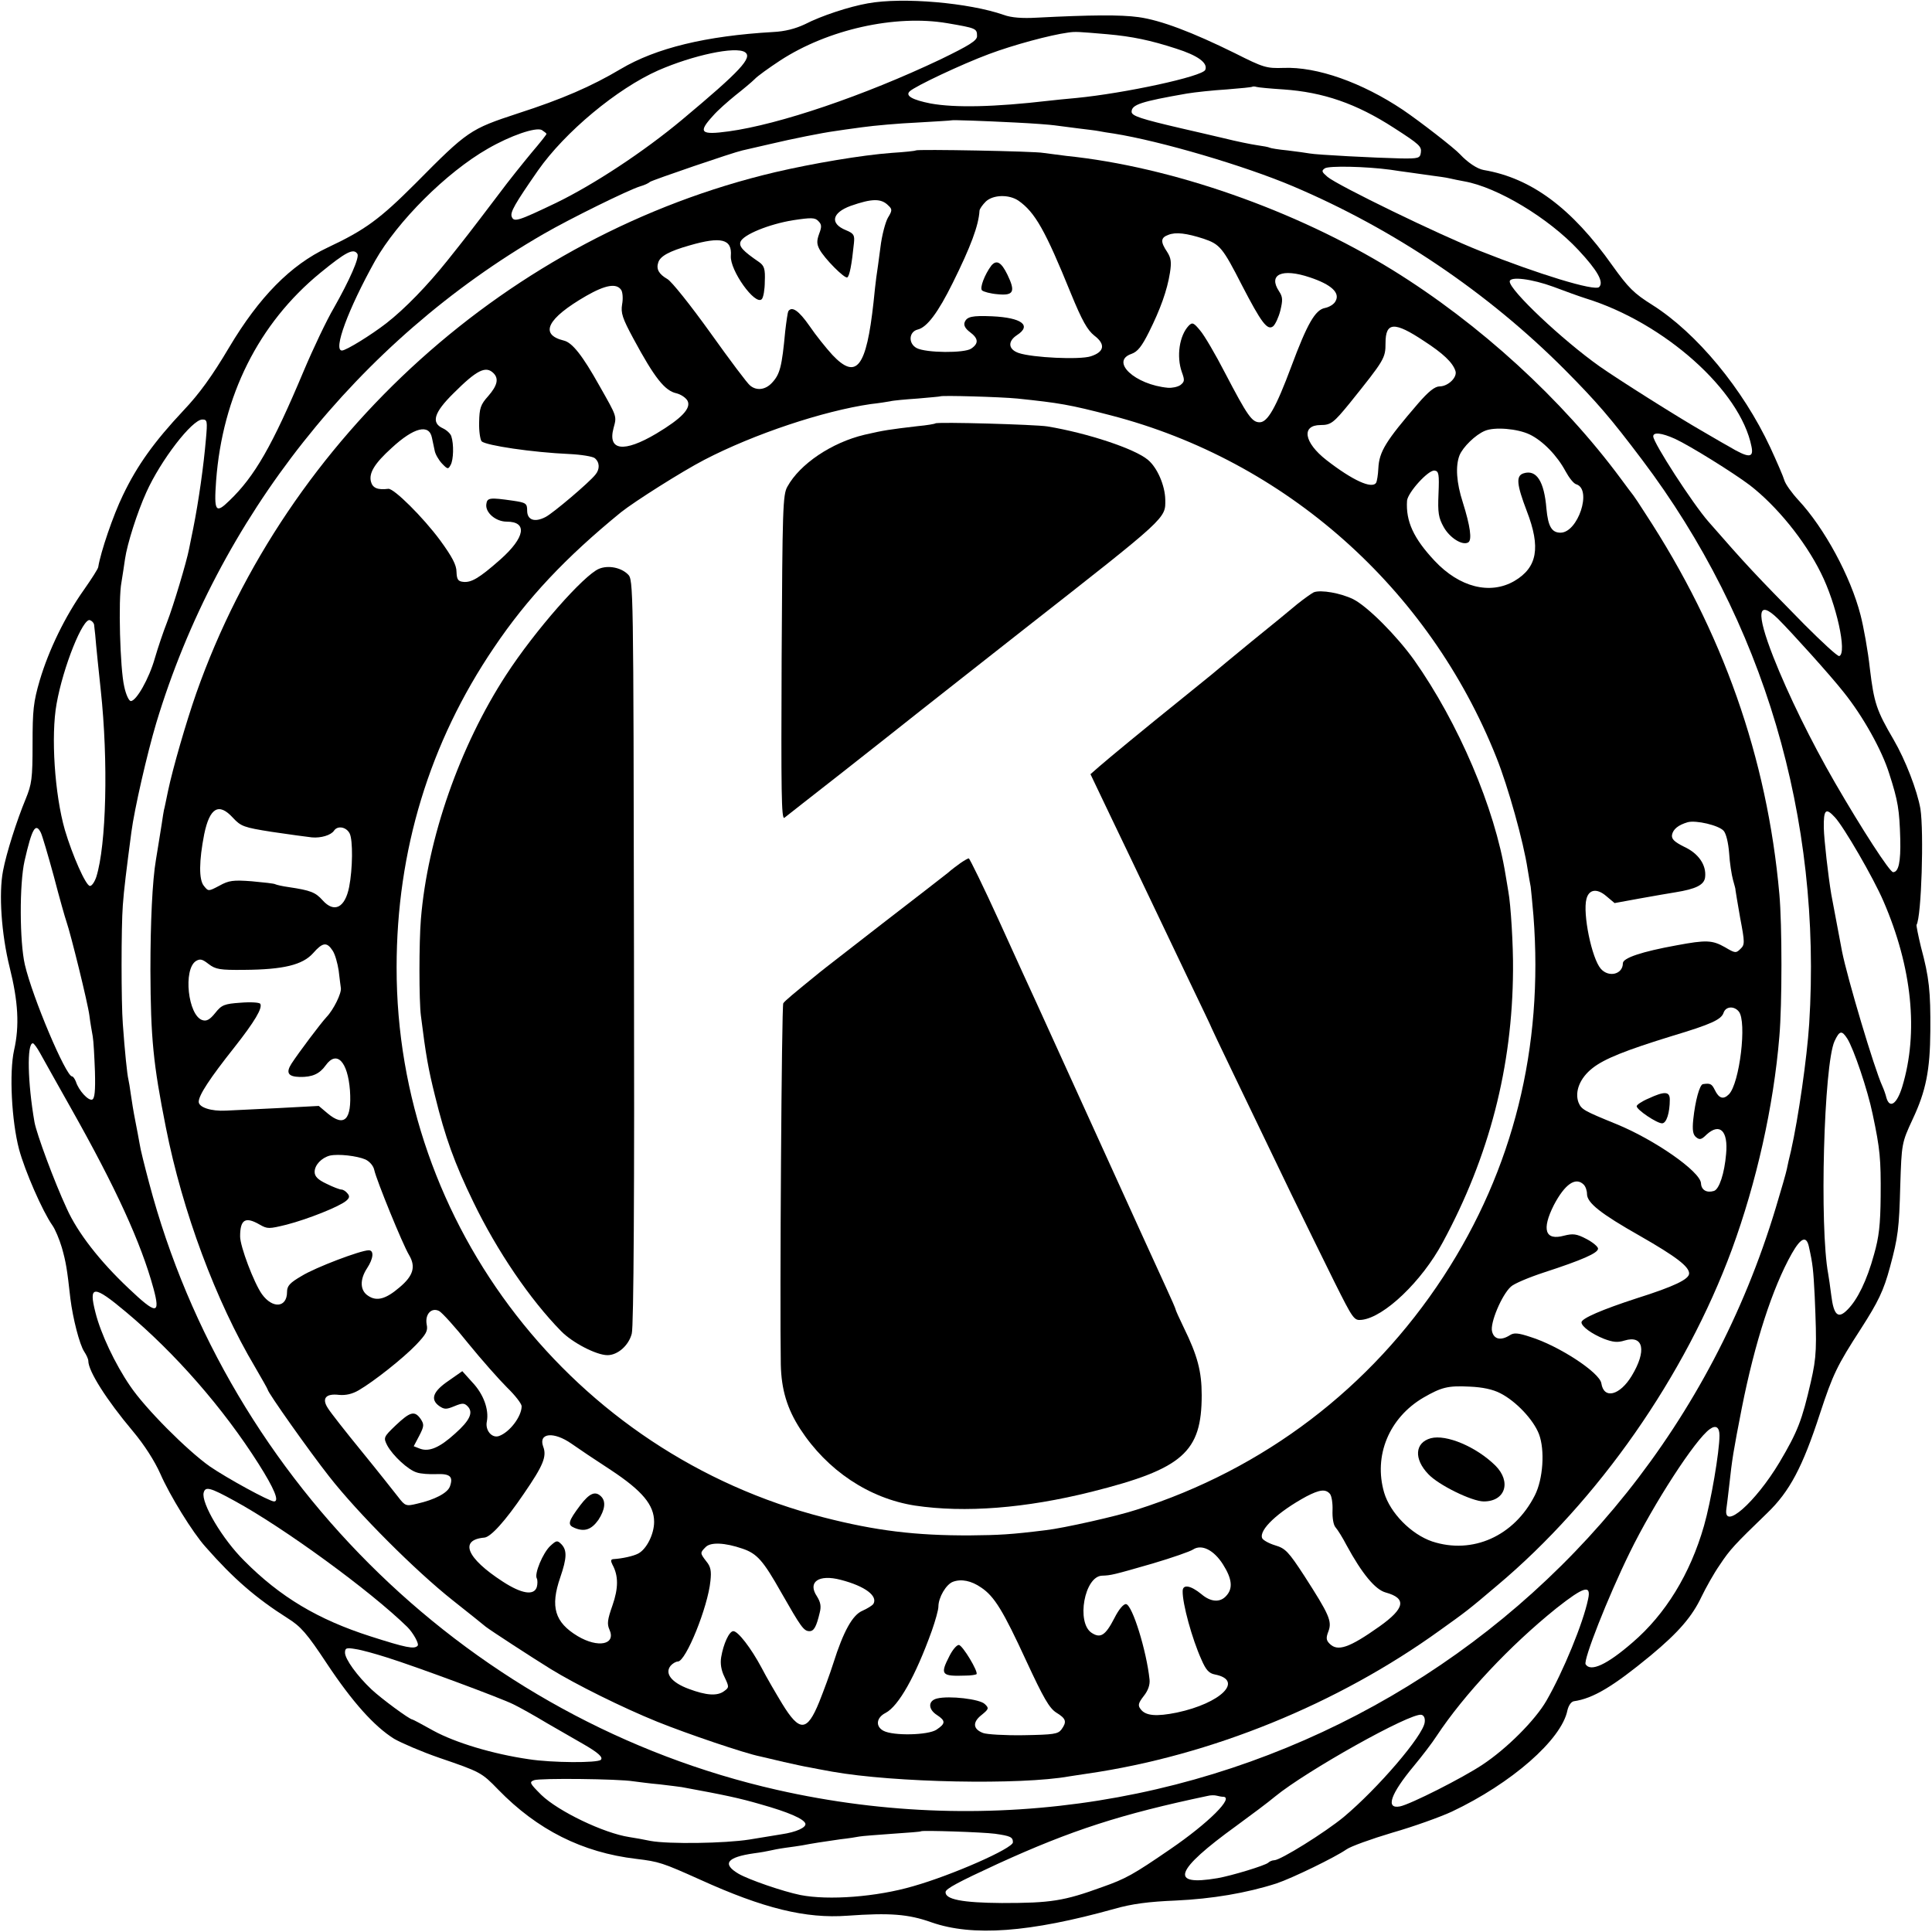 <?xml version="1.0" standalone="no"?>
<!DOCTYPE svg PUBLIC "-//W3C//DTD SVG 20010904//EN"
 "http://www.w3.org/TR/2001/REC-SVG-20010904/DTD/svg10.dtd">
<svg version="1.0" xmlns="http://www.w3.org/2000/svg"
 width="700pt" height="700pt" viewBox="0 0 700 700"
 preserveAspectRatio="xMidYMid meet">
<g transform="translate(0,700) scale(0.1,-0.1)"
fill="#000000" stroke="none">
<path d="M3145 6988 c-68 -12 -169 -45 -229 -76 -34 -16 -72 -26 -115 -28
-243 -14 -424 -58 -552 -134 -106 -63 -212 -109 -373 -161 -173 -57 -181 -62
-371 -254 -129 -129 -182 -168 -318 -232 -134 -63 -248 -179 -357 -362 -61
-103 -108 -168 -165 -228 -106 -113 -168 -199 -220 -308 -35 -72 -80 -204 -89
-259 0 -6 -24 -43 -52 -83 -68 -96 -127 -217 -160 -328 -23 -79 -26 -108 -26
-230 0 -127 -3 -146 -25 -200 -32 -77 -70 -196 -82 -260 -16 -82 -6 -229 24
-350 31 -124 36 -212 16 -300 -18 -81 -9 -256 18 -359 21 -78 85 -225 121
-276 10 -14 25 -50 34 -80 15 -53 19 -77 31 -185 9 -72 33 -166 50 -192 8 -12
15 -27 15 -34 0 -37 66 -141 161 -254 42 -50 79 -108 100 -155 34 -78 117
-213 164 -265 101 -115 182 -185 297 -258 48 -30 70 -55 142 -164 93 -140 172
-228 244 -273 26 -15 100 -47 164 -69 149 -51 153 -53 213 -115 142 -146 305
-228 500 -251 83 -10 95 -14 231 -75 231 -105 384 -142 534 -131 154 11 221 6
305 -24 149 -52 355 -37 663 49 63 18 124 26 222 30 131 6 256 27 365 62 57
19 213 95 253 123 15 11 90 38 167 61 77 22 174 57 215 76 216 102 398 261
419 367 4 17 13 31 23 33 70 10 142 53 279 166 101 84 150 141 184 213 16 33
45 85 66 115 37 56 54 74 172 188 81 78 128 166 191 360 47 143 62 174 148
307 63 98 83 139 106 225 29 107 33 140 37 294 5 152 5 155 45 241 48 102 63
177 64 320 1 143 -4 193 -34 304 -10 41 -17 77 -16 80 18 30 27 337 14 421
-12 67 -54 176 -97 250 -62 106 -71 133 -86 257 -7 65 -23 153 -34 195 -36
140 -131 315 -225 416 -24 26 -47 58 -51 72 -4 14 -27 67 -51 119 -99 212
-266 414 -427 516 -67 42 -87 62 -145 143 -147 208 -294 317 -466 346 -24 4
-59 28 -86 57 -20 22 -145 119 -207 161 -148 99 -311 157 -433 152 -61 -2 -72
1 -175 53 -156 77 -270 120 -350 131 -65 9 -174 8 -369 -2 -52 -3 -92 0 -119
10 -126 44 -365 65 -492 42z m287 -72 c105 -18 108 -19 108 -47 0 -16 -27 -33
-132 -84 -278 -132 -585 -236 -768 -261 -102 -14 -112 -4 -57 56 17 20 55 53
82 75 28 22 59 48 69 58 10 11 52 41 93 68 172 112 416 167 605 135z m580 -40
c90 -8 157 -22 249 -52 79 -25 116 -52 106 -77 -9 -24 -292 -85 -467 -102 -36
-3 -81 -8 -100 -10 -197 -23 -340 -26 -428 -10 -66 13 -93 28 -76 44 18 18
190 99 287 135 88 33 221 69 287 78 27 4 36 3 142 -6z m-1313 -65 c29 -19 -15
-67 -228 -245 -139 -116 -320 -235 -456 -301 -138 -66 -153 -71 -161 -50 -6
16 11 46 95 167 98 140 287 297 436 363 126 55 280 88 314 66z m1951 -135
c144 -10 264 -51 400 -139 95 -61 101 -68 98 -90 -3 -20 -8 -22 -73 -21 -90 2
-305 13 -330 18 -11 2 -47 7 -80 11 -32 3 -62 8 -65 10 -3 2 -24 6 -46 9 -21
3 -75 14 -119 25 -44 10 -114 27 -155 36 -146 34 -180 45 -180 60 0 26 34 37
200 66 30 5 96 12 145 15 50 4 92 8 93 10 2 1 9 1 15 -1 7 -2 50 -6 97 -9z
m-970 -120 c63 -3 126 -8 140 -10 14 -2 52 -7 85 -11 32 -4 67 -8 76 -10 9 -2
34 -6 55 -9 169 -27 472 -116 649 -191 365 -155 705 -384 985 -665 117 -118
165 -174 279 -325 441 -584 653 -1299 606 -2045 -8 -123 -39 -340 -66 -460 -6
-25 -13 -54 -15 -66 -2 -11 -20 -74 -40 -140 -466 -1548 -2042 -2466 -3619
-2109 -1099 249 -1986 1107 -2275 2200 -16 60 -32 124 -34 140 -3 17 -10 55
-16 85 -6 30 -13 73 -16 95 -3 22 -7 47 -9 55 -4 15 -13 101 -20 200 -6 78 -6
352 0 430 4 57 13 128 31 265 11 84 57 284 90 395 224 743 731 1384 1403 1772
93 54 310 161 351 173 14 4 30 11 35 16 10 7 302 107 335 114 8 2 53 12 100
23 80 19 190 41 235 47 11 2 55 8 99 14 43 6 133 14 200 17 66 4 122 7 123 8
3 2 115 -2 233 -8z m-1700 -41 c0 -3 -24 -33 -53 -67 -29 -35 -84 -103 -121
-153 -110 -145 -118 -155 -185 -239 -72 -90 -153 -174 -221 -227 -54 -42 -146
-99 -161 -99 -33 0 22 149 120 325 81 143 258 320 408 406 83 48 174 79 196
68 9 -6 17 -12 17 -14z m3058 -130 c17 -3 49 -7 70 -10 20 -3 56 -8 78 -11 23
-3 53 -7 65 -10 13 -3 37 -8 54 -11 120 -21 306 -133 414 -249 69 -74 93 -116
75 -134 -16 -16 -221 47 -432 131 -147 58 -515 237 -552 268 -21 18 -23 22
-10 31 14 10 149 7 238 -5z m-3743 -305 c8 -13 -29 -96 -85 -195 -26 -44 -75
-147 -110 -230 -113 -269 -177 -381 -269 -469 -50 -49 -56 -39 -48 72 23 308
154 570 377 753 93 76 121 91 135 69z m4333 -119 c42 -16 95 -35 117 -42 285
-88 561 -334 601 -537 9 -43 -11 -42 -83 1 -31 17 -74 43 -97 56 -84 48 -303
186 -371 234 -134 95 -325 275 -325 307 0 20 82 9 158 -19z m-4882 -553 c-8
-94 -26 -223 -46 -323 -6 -27 -12 -61 -15 -74 -9 -47 -57 -207 -80 -266 -13
-33 -33 -92 -44 -130 -21 -74 -67 -155 -87 -155 -7 0 -18 24 -24 53 -15 64
-22 316 -10 377 4 25 10 63 13 85 8 55 44 168 77 241 52 116 166 264 203 264
18 0 19 -5 13 -72z m5323 2 c54 -25 210 -122 271 -168 97 -75 199 -200 257
-317 57 -113 96 -292 67 -302 -6 -2 -62 50 -126 114 -180 183 -210 215 -348
373 -57 65 -200 286 -200 309 0 16 30 13 79 -9z m373 -652 c50 -50 191 -206
238 -266 70 -87 139 -211 165 -295 32 -99 37 -131 40 -237 2 -83 -6 -120 -26
-120 -12 0 -112 154 -211 325 -86 149 -169 318 -223 455 -63 161 -57 210 17
138z m-6101 -22 c1 -6 2 -22 4 -36 1 -14 5 -56 9 -95 4 -38 9 -86 11 -105 28
-260 20 -562 -16 -677 -6 -18 -16 -33 -23 -33 -15 0 -64 112 -91 203 -37 129
-51 341 -30 457 24 135 96 313 121 303 8 -3 14 -10 15 -17z m6307 -697 c32
-34 140 -220 176 -304 104 -240 128 -476 68 -673 -19 -62 -45 -80 -57 -40 -3
13 -10 32 -15 43 -29 63 -127 392 -146 488 -5 27 -35 186 -39 207 -11 66 -26
197 -27 240 -1 67 7 75 40 39z m-6500 -56 c5 -10 26 -81 47 -158 20 -77 41
-151 46 -165 15 -43 77 -293 83 -340 3 -25 9 -58 12 -75 3 -16 6 -74 8 -127 2
-72 -1 -98 -10 -102 -14 -5 -49 33 -59 65 -4 10 -10 19 -14 19 -22 0 -143 285
-171 405 -19 83 -20 292 -1 376 27 118 40 140 59 102z m6545 -746 c23 -36 74
-186 92 -274 27 -127 30 -162 29 -298 -1 -103 -6 -147 -24 -210 -26 -95 -60
-164 -96 -200 -34 -35 -50 -21 -59 52 -4 32 -9 66 -11 77 -32 170 -16 759 23
844 18 38 26 40 46 9z m-6547 -54 c12 -21 61 -110 111 -198 163 -289 254 -488
299 -653 26 -96 11 -96 -90 0 -105 99 -185 202 -224 289 -46 99 -109 270 -117
313 -25 144 -28 286 -6 286 4 0 16 -17 27 -37z m6408 -700 c14 -63 16 -82 21
-179 8 -188 7 -219 -14 -311 -32 -139 -47 -179 -114 -292 -87 -145 -204 -248
-192 -168 2 12 6 49 10 82 11 101 15 125 46 284 47 237 111 435 181 559 33 58
53 66 62 25z m-6097 -237 c178 -149 352 -348 480 -550 57 -90 76 -136 56 -136
-17 0 -172 85 -233 127 -82 58 -234 210 -289 292 -54 79 -106 189 -125 265
-26 101 -7 101 111 2z m5773 -447 c0 -59 -31 -240 -56 -327 -50 -175 -140
-321 -259 -423 -92 -80 -152 -108 -170 -79 -9 15 80 242 160 405 86 176 238
411 290 447 22 16 35 7 35 -23z m-5380 -237 c178 -97 491 -325 626 -457 21
-21 44 -62 37 -68 -12 -13 -42 -7 -170 34 -191 61 -328 143 -458 274 -79 78
-157 210 -147 247 6 23 23 19 112 -30z m4904 -356 c-18 -87 -90 -262 -151
-368 -41 -71 -144 -174 -232 -232 -72 -48 -262 -144 -299 -151 -53 -10 -34 45
51 147 29 35 66 83 82 108 100 151 265 327 434 463 100 79 127 87 115 33z
m-4353 -211 c103 -32 418 -149 459 -170 19 -9 75 -40 123 -69 49 -28 108 -62
132 -76 52 -30 71 -47 62 -56 -11 -12 -178 -11 -261 2 -131 19 -266 60 -345
103 -41 23 -75 41 -77 41 -10 0 -113 76 -148 109 -52 49 -96 110 -96 133 0 17
5 19 39 13 21 -3 71 -17 112 -30z m3761 -235 c-5 -48 -170 -240 -293 -343 -69
-57 -230 -157 -252 -157 -7 0 -17 -4 -22 -9 -11 -10 -132 -47 -184 -56 -176
-30 -155 28 69 190 52 38 115 85 140 106 112 92 490 304 530 296 9 -2 14 -12
12 -27z m-2867 -214 c17 -2 59 -8 95 -11 36 -4 72 -9 80 -10 158 -29 209 -40
285 -62 103 -29 157 -53 163 -70 4 -14 -32 -31 -87 -39 -20 -3 -72 -12 -116
-19 -89 -14 -292 -17 -358 -5 -23 5 -58 11 -77 14 -92 14 -257 93 -319 153
-42 42 -44 46 -26 53 20 8 306 5 360 -4z m2136 -56 c43 0 -52 -95 -191 -190
-134 -92 -161 -107 -246 -137 -140 -51 -187 -58 -364 -58 -143 1 -206 13 -204
40 1 12 46 36 189 102 267 122 447 180 760 246 11 3 26 3 33 1 8 -2 18 -4 23
-4z m-826 -134 c56 -8 65 -12 65 -31 0 -22 -220 -119 -361 -159 -133 -39 -307
-52 -409 -32 -64 13 -188 56 -224 77 -61 36 -42 60 55 74 24 3 51 8 59 10 8 2
33 7 55 10 23 3 50 7 62 9 30 6 81 14 138 22 28 3 59 8 69 10 11 2 65 6 120
10 56 4 102 7 103 9 6 4 222 -3 268 -9z"/>
<path d="M3318 6455 c-2 -2 -41 -6 -88 -9 -107 -8 -285 -38 -422 -70 -961
-227 -1768 -954 -2097 -1888 -37 -106 -85 -272 -102 -353 -7 -33 -13 -64 -15
-70 -1 -5 -5 -28 -8 -50 -9 -55 -15 -95 -21 -130 -13 -76 -20 -226 -20 -400 1
-247 10 -339 56 -570 60 -304 181 -629 323 -868 25 -43 46 -80 46 -82 0 -10
152 -225 223 -315 104 -133 312 -341 447 -448 58 -46 112 -89 120 -96 18 -14
164 -109 235 -153 91 -56 260 -140 386 -191 109 -44 318 -115 374 -126 11 -3
49 -11 85 -20 36 -8 76 -17 90 -19 14 -3 52 -10 85 -16 225 -40 683 -49 860
-17 11 2 41 6 66 10 447 65 906 252 1276 519 95 68 101 72 207 162 367 308
682 760 851 1218 89 243 151 518 172 772 10 115 10 405 0 515 -44 495 -206
953 -486 1380 -19 30 -39 60 -43 65 -5 6 -25 33 -45 60 -213 288 -511 561
-828 757 -352 217 -801 374 -1180 413 -33 4 -71 9 -85 11 -27 6 -457 14 -462
9z m372 -182 c60 -42 97 -107 190 -336 41 -100 60 -133 85 -153 41 -31 37 -59
-13 -75 -40 -13 -211 -5 -261 12 -38 13 -41 42 -6 65 54 35 17 63 -90 68 -73
3 -92 -1 -100 -22 -4 -11 3 -23 19 -35 31 -23 33 -41 5 -60 -24 -17 -164 -16
-198 2 -31 17 -28 59 4 67 34 8 74 62 127 169 65 131 94 208 97 262 1 7 11 21
23 33 27 25 84 26 118 3z m-471 -18 c14 -13 14 -18 -2 -44 -9 -16 -22 -64 -27
-107 -6 -44 -12 -92 -15 -109 -2 -16 -7 -57 -10 -90 -26 -237 -62 -283 -149
-191 -22 24 -60 71 -83 105 -39 56 -64 73 -77 53 -2 -4 -7 -37 -11 -72 -12
-129 -19 -156 -48 -187 -23 -25 -55 -30 -79 -10 -9 6 -74 93 -144 191 -71 99
-141 187 -156 195 -31 18 -41 36 -33 60 7 23 40 41 114 62 114 33 154 23 149
-38 -4 -52 88 -181 112 -157 6 6 11 35 11 64 2 45 -2 57 -20 70 -60 41 -74 57
-68 74 10 26 104 64 190 78 66 10 80 10 92 -3 12 -12 13 -20 3 -46 -9 -25 -9
-37 1 -56 18 -34 92 -108 101 -102 8 5 16 45 24 124 3 29 0 35 -29 47 -59 24
-51 63 17 88 77 27 111 28 137 1z m1142 -120 c59 -20 69 -32 139 -169 70 -135
92 -165 113 -148 8 7 20 33 26 57 9 38 9 49 -5 70 -40 61 11 84 112 50 78 -26
110 -56 93 -86 -5 -11 -23 -22 -39 -25 -35 -7 -64 -58 -121 -211 -56 -150 -86
-203 -115 -203 -28 0 -44 23 -125 178 -35 68 -76 138 -91 155 -23 28 -28 30
-41 17 -34 -36 -45 -111 -25 -168 11 -30 10 -35 -5 -47 -10 -7 -30 -11 -45
-10 -120 11 -211 96 -132 123 22 8 37 27 63 79 41 82 66 151 76 215 6 38 4 53
-10 75 -25 37 -24 52 4 62 27 11 66 6 128 -14z m-2110 -186 c5 -8 7 -31 3 -52
-5 -31 1 -50 41 -124 77 -143 114 -189 156 -198 16 -4 34 -16 40 -27 14 -27
-21 -64 -113 -119 -118 -70 -177 -62 -155 20 12 44 13 40 -51 153 -62 111 -99
157 -129 164 -90 22 -61 80 81 162 70 40 110 47 127 21z m2909 -185 c68 -44
103 -77 113 -107 9 -23 -26 -57 -57 -57 -17 0 -40 -18 -78 -62 -117 -136 -141
-174 -144 -235 -1 -23 -5 -47 -8 -52 -15 -24 -86 9 -180 82 -82 64 -92 127
-21 127 37 0 47 8 105 79 126 157 130 163 130 218 0 77 32 79 140 7z m-3372
-116 c20 -20 14 -45 -19 -83 -28 -31 -32 -44 -33 -95 -1 -32 4 -63 9 -69 16
-15 183 -40 318 -46 43 -2 85 -9 92 -15 18 -15 19 -40 2 -60 -23 -29 -153
-139 -180 -153 -40 -21 -67 -11 -67 23 0 26 -4 29 -52 36 -84 12 -93 11 -96
-13 -4 -30 34 -63 74 -63 76 0 67 -57 -23 -137 -77 -68 -106 -85 -136 -81 -18
2 -22 10 -23 36 0 25 -16 55 -59 114 -62 84 -168 189 -188 187 -39 -5 -57 3
-63 26 -8 31 13 66 75 122 81 75 136 88 146 37 3 -13 7 -34 10 -47 2 -12 14
-33 26 -46 21 -22 23 -22 32 -5 10 18 12 74 2 104 -3 9 -17 22 -30 28 -44 20
-33 57 38 127 84 84 117 101 145 73z m1898 -92 c153 -16 189 -22 339 -61 632
-164 1153 -626 1397 -1240 42 -105 98 -305 113 -405 4 -25 9 -53 11 -63 1 -9
6 -56 10 -105 37 -477 -73 -919 -326 -1307 -264 -404 -650 -698 -1112 -845
-69 -23 -266 -67 -328 -74 -128 -16 -171 -18 -274 -19 -198 -1 -344 17 -531
65 -907 232 -1549 1058 -1548 1993 0 422 119 814 353 1159 120 178 259 326
460 490 49 39 221 148 302 190 181 94 431 177 603 202 28 3 59 8 70 10 11 3
56 7 100 10 44 4 81 7 82 8 5 4 218 -2 279 -8z m1856 -130 c48 -23 100 -77
130 -133 13 -24 30 -46 40 -48 57 -19 5 -175 -58 -175 -32 0 -45 23 -51 87 -8
99 -36 143 -83 128 -28 -9 -25 -40 12 -137 51 -132 38 -204 -45 -253 -88 -51
-199 -23 -289 73 -76 81 -105 143 -100 218 3 30 78 113 100 109 15 -2 17 -13
14 -84 -3 -69 0 -87 19 -121 22 -39 68 -68 89 -55 14 9 7 59 -20 145 -23 71
-27 131 -12 170 12 30 58 75 92 89 35 15 118 8 162 -13z m-4698 -1389 c29 -31
39 -35 141 -51 61 -9 126 -18 145 -20 33 -3 69 8 80 24 13 20 45 14 57 -10 12
-24 11 -128 -2 -194 -15 -75 -54 -95 -96 -48 -26 29 -43 36 -124 48 -22 3 -43
8 -47 10 -4 3 -43 7 -86 11 -67 5 -83 3 -117 -16 -40 -21 -40 -21 -56 -1 -19
22 -18 91 1 188 20 96 53 115 104 59z m5401 -47 c9 -10 17 -43 20 -81 2 -35 9
-79 14 -97 5 -18 10 -35 9 -37 0 -3 8 -48 17 -101 17 -89 17 -97 1 -112 -16
-16 -19 -16 -56 6 -46 26 -68 27 -175 7 -127 -23 -195 -46 -195 -65 0 -40 -51
-53 -80 -20 -33 38 -66 200 -52 253 9 35 38 39 71 11 l31 -26 93 17 c50 9 108
19 127 22 75 12 105 27 108 55 5 44 -24 86 -76 110 -36 18 -46 28 -44 43 4 21
23 36 57 46 30 8 112 -11 130 -31z m-5040 -434 c9 -13 18 -46 22 -72 3 -27 7
-56 8 -64 3 -18 -26 -78 -52 -105 -22 -24 -101 -129 -127 -169 -21 -33 -12
-47 30 -48 45 -1 72 11 94 42 40 56 80 14 88 -91 7 -106 -20 -134 -81 -83
l-32 27 -150 -8 c-82 -4 -166 -8 -186 -9 -54 -3 -99 12 -99 32 0 24 41 86 129
197 74 94 103 143 94 158 -3 5 -35 7 -71 4 -59 -4 -69 -8 -92 -37 -20 -25 -32
-31 -47 -26 -52 17 -70 184 -23 214 15 9 23 7 46 -11 25 -19 40 -22 129 -21
142 1 211 18 249 60 35 40 50 42 71 10z m5095 -221 c30 -36 3 -261 -36 -300
-20 -20 -36 -15 -51 16 -11 22 -16 25 -43 21 -12 -2 -28 -61 -35 -128 -4 -39
-1 -55 10 -64 13 -11 20 -9 38 9 48 44 79 14 71 -70 -6 -71 -25 -128 -44 -134
-26 -8 -46 3 -47 28 -3 43 -169 158 -306 214 -120 49 -127 53 -138 79 -14 39
5 88 51 124 43 34 121 65 290 117 140 42 177 59 185 84 8 23 38 25 55 4z
m-4976 -536 c15 -7 29 -23 32 -38 8 -37 103 -270 126 -308 25 -42 16 -75 -34
-117 -50 -43 -83 -52 -114 -31 -30 19 -31 59 -4 100 23 35 26 65 6 65 -29 0
-193 -62 -243 -93 -43 -25 -53 -36 -53 -58 0 -57 -52 -62 -91 -8 -29 41 -79
173 -79 209 0 62 19 73 71 43 28 -16 33 -16 98 0 77 20 190 65 215 86 12 10
14 17 5 27 -6 8 -16 14 -22 14 -6 0 -30 9 -54 21 -32 15 -43 27 -43 43 0 25
25 51 55 59 31 7 99 -1 129 -14z m4414 -91 c7 -7 12 -22 12 -34 0 -32 49 -71
192 -152 131 -75 178 -111 178 -136 0 -21 -54 -47 -190 -90 -126 -41 -200 -73
-200 -87 0 -15 37 -42 82 -60 32 -12 49 -14 74 -6 69 21 81 -37 26 -128 -43
-71 -101 -86 -110 -27 -6 39 -154 136 -257 168 -45 15 -60 16 -75 6 -32 -20
-57 -15 -64 14 -8 30 35 132 68 162 11 11 66 34 121 52 138 45 195 70 195 86
0 7 -19 23 -42 35 -36 19 -49 20 -81 12 -69 -19 -82 22 -37 111 40 76 79 103
108 74z m-4041 -576 c48 -59 111 -130 140 -159 29 -28 53 -59 53 -68 0 -37
-43 -94 -82 -108 -26 -9 -51 21 -44 53 8 43 -12 99 -53 142 l-36 40 -50 -35
c-56 -38 -67 -67 -34 -91 19 -13 26 -13 55 -1 29 12 36 12 48 0 22 -22 9 -51
-45 -99 -56 -51 -94 -67 -127 -55 l-23 9 20 38 c18 35 18 41 5 61 -22 31 -38
26 -90 -23 -45 -43 -45 -45 -31 -73 20 -37 76 -89 107 -98 14 -5 46 -7 71 -6
50 2 62 -9 49 -45 -9 -24 -56 -48 -118 -62 -41 -10 -44 -9 -70 25 -15 19 -74
94 -132 165 -58 71 -113 141 -122 156 -23 35 -8 54 41 48 24 -2 47 3 71 17 55
32 161 116 208 165 36 38 43 50 38 73 -7 37 17 63 45 49 11 -6 59 -59 106
-118z m3739 -180 c57 -29 120 -96 140 -148 22 -58 15 -163 -15 -222 -75 -148
-226 -215 -372 -167 -76 26 -152 103 -174 177 -39 134 18 271 142 344 66 38
89 44 168 40 47 -2 84 -10 111 -24z m-3365 -183 c24 -17 88 -60 142 -95 115
-76 157 -127 157 -188 0 -44 -27 -99 -58 -115 -17 -9 -57 -18 -90 -20 -9 -1
-10 -6 -3 -20 22 -40 22 -85 0 -148 -18 -51 -20 -67 -11 -87 25 -55 -41 -68
-115 -24 -83 50 -100 106 -63 213 24 70 25 98 4 120 -15 15 -18 14 -40 -6 -27
-25 -59 -102 -49 -118 3 -6 3 -20 0 -31 -10 -32 -55 -25 -124 20 -131 85 -158
151 -66 159 23 2 75 59 143 159 70 102 84 135 70 171 -18 50 39 55 103 10z
m2748 -182 c6 -8 10 -34 9 -59 -1 -27 3 -53 11 -62 8 -9 26 -38 40 -65 56
-103 104 -161 142 -171 76 -21 70 -57 -23 -123 -110 -78 -152 -92 -181 -62
-12 12 -13 21 -4 44 14 37 3 61 -87 201 -58 89 -69 100 -106 111 -23 7 -44 19
-47 26 -12 30 57 95 160 151 48 25 70 28 86 9z m-2129 -198 c53 -18 75 -43
140 -158 72 -126 82 -141 103 -141 16 0 25 16 37 67 6 23 3 38 -10 59 -35 52
6 81 86 60 89 -23 136 -59 118 -88 -4 -5 -21 -16 -39 -24 -36 -15 -69 -74
-106 -191 -12 -38 -35 -100 -51 -140 -44 -108 -71 -109 -134 -6 -23 38 -57 96
-75 131 -38 71 -85 132 -102 132 -15 0 -36 -46 -44 -94 -4 -23 0 -48 12 -72
17 -36 17 -38 -1 -51 -25 -19 -65 -16 -129 8 -62 23 -88 56 -65 84 7 8 19 15
26 15 29 0 109 198 118 292 4 36 1 52 -15 71 -23 30 -23 31 -2 52 18 18 69 16
133 -6z m1741 -57 c33 -52 37 -87 12 -114 -22 -25 -56 -23 -90 6 -39 32 -68
37 -68 11 -1 -45 34 -173 68 -248 16 -37 27 -50 49 -54 106 -21 22 -104 -138
-138 -74 -15 -113 -12 -131 12 -11 14 -9 22 11 48 16 20 23 41 21 60 -11 104
-62 269 -85 273 -9 1 -26 -18 -43 -52 -32 -62 -50 -73 -82 -52 -56 37 -26 205
38 207 32 1 41 3 183 44 71 21 137 44 147 51 31 20 75 -2 108 -54z m-876 -84
c48 -32 80 -85 163 -265 63 -136 84 -172 109 -188 36 -22 39 -33 19 -61 -13
-17 -28 -19 -138 -21 -68 -1 -133 3 -146 8 -37 14 -39 39 -6 65 27 22 28 25
12 40 -18 18 -129 31 -173 20 -33 -8 -33 -39 0 -60 32 -21 31 -31 -2 -53 -30
-20 -156 -23 -192 -4 -30 16 -26 48 8 65 47 25 108 133 167 297 13 37 24 76
24 88 0 33 28 81 53 90 30 11 66 4 102 -21z"/>
<path d="M3592 6038 c-24 -32 -43 -81 -34 -90 5 -5 31 -12 56 -14 59 -6 66 9
36 71 -22 45 -39 55 -58 33z"/>
<path d="M3389 5466 c-2 -2 -31 -7 -64 -10 -102 -12 -123 -15 -192 -31 -119
-28 -235 -106 -280 -188 -17 -29 -18 -81 -21 -621 -2 -483 -1 -587 10 -579 7
6 101 79 208 163 107 84 236 186 285 225 50 39 218 172 375 295 522 409 513
401 512 470 -1 51 -29 116 -63 144 -47 40 -219 97 -364 121 -44 7 -399 17
-406 11z"/>
<path d="M2170 4939 c-55 -23 -232 -224 -336 -384 -168 -258 -285 -592 -309
-885 -7 -84 -7 -297 0 -350 18 -144 27 -194 51 -290 37 -151 71 -245 139 -385
86 -178 206 -354 318 -468 41 -42 128 -87 168 -87 37 0 77 35 88 78 7 24 10
518 8 1384 -2 1333 -2 1348 -22 1367 -25 25 -72 34 -105 20z"/>
<path d="M4760 4854 c-8 -4 -35 -23 -60 -43 -25 -21 -99 -82 -165 -135 -66
-54 -131 -108 -145 -120 -14 -11 -59 -48 -100 -81 -143 -115 -275 -224 -307
-252 l-32 -28 74 -155 c41 -85 101 -211 134 -280 33 -69 98 -205 145 -304 47
-98 86 -179 86 -181 0 -2 114 -239 288 -600 48 -99 119 -243 157 -320 68 -136
71 -140 99 -137 81 9 218 140 293 280 169 312 253 637 255 987 1 87 -8 238
-17 285 -1 8 -6 35 -10 60 -39 243 -171 551 -331 778 -63 88 -168 194 -221
221 -45 22 -117 35 -143 25z"/>
<path d="M3480 3873 c-14 -10 -34 -25 -45 -35 -11 -9 -117 -91 -235 -182 -118
-92 -222 -172 -230 -179 -96 -78 -126 -103 -132 -112 -6 -8 -13 -1077 -9
-1309 2 -91 23 -160 70 -233 98 -151 250 -252 416 -278 181 -27 400 -10 640
50 331 83 399 144 399 350 0 86 -15 143 -65 245 -16 33 -29 62 -29 64 0 3 -16
40 -36 83 -20 43 -126 276 -236 518 -110 242 -215 472 -232 510 -18 39 -79
172 -136 298 -57 125 -107 227 -110 227 -3 0 -17 -8 -30 -17z"/>
<path d="M5973 3020 c-24 -10 -43 -23 -43 -28 0 -13 73 -62 92 -62 16 0 28 38
28 86 0 30 -19 31 -77 4z"/>
<path d="M5184 1789 c-58 -16 -62 -75 -9 -130 36 -39 158 -99 201 -99 78 0
101 71 42 130 -69 68 -178 114 -234 99z"/>
<path d="M2103 1547 c-45 -60 -48 -72 -21 -83 36 -15 61 -6 86 29 24 37 28 67
10 85 -21 21 -42 12 -75 -31z"/>
<path d="M3440 1000 c-35 -68 -29 -74 59 -71 19 0 36 3 39 5 8 8 -51 106 -64
106 -8 0 -23 -18 -34 -40z"/>
</g>
</svg>
